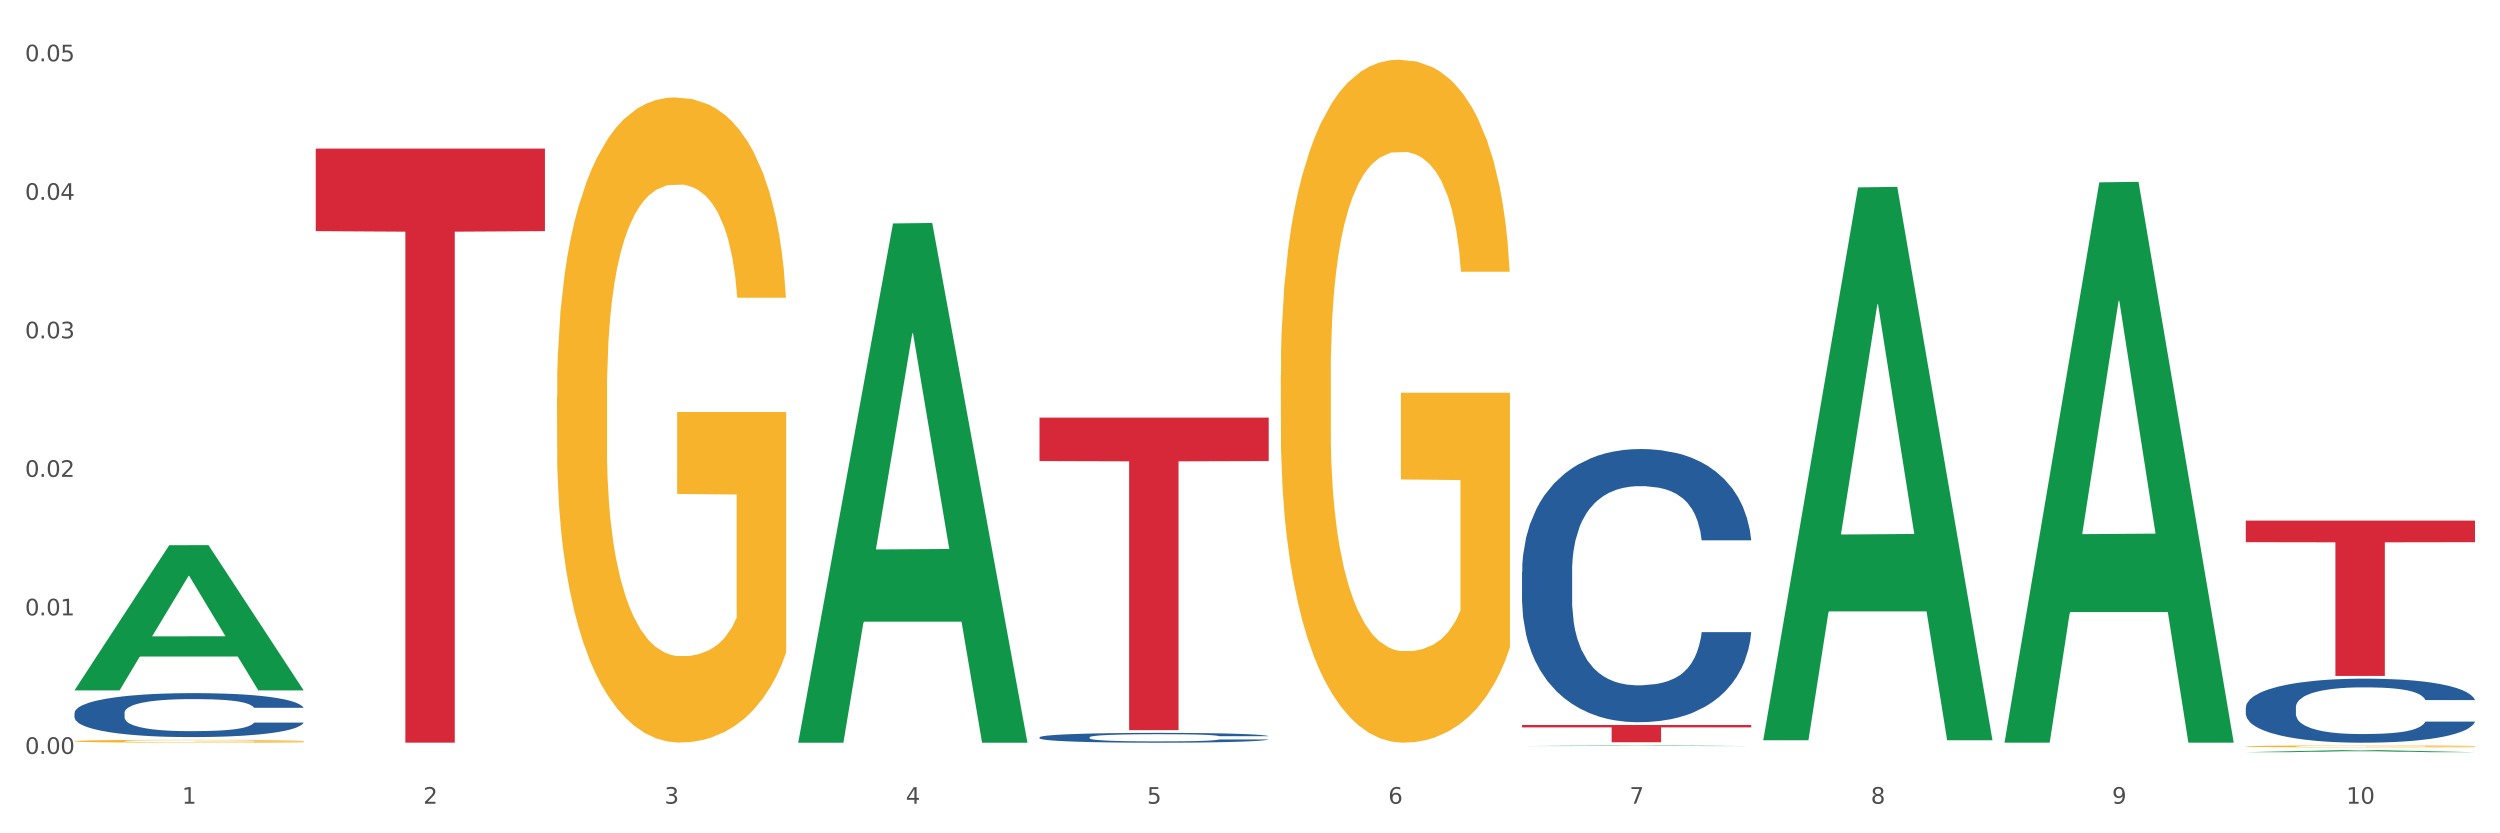 <?xml version="1.0" encoding="utf-8" standalone="no"?>
<!DOCTYPE svg PUBLIC "-//W3C//DTD SVG 1.1//EN"
  "http://www.w3.org/Graphics/SVG/1.1/DTD/svg11.dtd">
<svg xmlns:xlink="http://www.w3.org/1999/xlink" width="1080pt" height="360pt" viewBox="0 0 1080 360" xmlns="http://www.w3.org/2000/svg" version="1.1">
 <rect x="0" y="0" width="1080" height="360" fill="#333333" stroke="none"/>
 <defs>
  <style type="text/css">*{stroke-linejoin: round; stroke-linecap: butt}</style>
 </defs>
 <g id="figure_1">
  <g id="patch_1">
   <path d="M 0 360 
L 1080 360 
L 1080 0 
L 0 0 
z
" style="fill: #ffffff; stroke: #ffffff; stroke-linejoin: miter"/>
  </g>
  <g id="axes_1">
   <g id="matplotlib.axis_1">
    <g id="xtick_1">
     <g id="text_1">
      <!-- 1 -->
      <g style="fill: #4d4d4d" transform="translate(78.627 347.204) scale(0.096 -0.096)">
       <defs>
        <path id="DejaVuSans-31" d="M 794 531 
L 1825 531 
L 1825 4091 
L 703 3866 
L 703 4441 
L 1819 4666 
L 2450 4666 
L 2450 531 
L 3481 531 
L 3481 0 
L 794 0 
L 794 531 
z
" transform="scale(0.016)"/>
       </defs>
       <use xlink:href="#DejaVuSans-31"/>
      </g>
     </g>
    </g>
    <g id="xtick_2">
     <g id="text_2">
      <!-- 2 -->
      <g style="fill: #4d4d4d" transform="translate(182.851 347.204) scale(0.096 -0.096)">
       <defs>
        <path id="DejaVuSans-32" d="M 1228 531 
L 3431 531 
L 3431 0 
L 469 0 
L 469 531 
Q 828 903 1448 1529 
Q 2069 2156 2228 2338 
Q 2531 2678 2651 2914 
Q 2772 3150 2772 3378 
Q 2772 3750 2511 3984 
Q 2250 4219 1831 4219 
Q 1534 4219 1204 4116 
Q 875 4013 500 3803 
L 500 4441 
Q 881 4594 1212 4672 
Q 1544 4750 1819 4750 
Q 2544 4750 2975 4387 
Q 3406 4025 3406 3419 
Q 3406 3131 3298 2873 
Q 3191 2616 2906 2266 
Q 2828 2175 2409 1742 
Q 1991 1309 1228 531 
z
" transform="scale(0.016)"/>
       </defs>
       <use xlink:href="#DejaVuSans-32"/>
      </g>
     </g>
    </g>
    <g id="xtick_3">
     <g id="text_3">
      <!-- 3 -->
      <g style="fill: #4d4d4d" transform="translate(287.074 347.204) scale(0.096 -0.096)">
       <defs>
        <path id="DejaVuSans-33" d="M 2597 2516 
Q 3050 2419 3304 2112 
Q 3559 1806 3559 1356 
Q 3559 666 3084 287 
Q 2609 -91 1734 -91 
Q 1441 -91 1130 -33 
Q 819 25 488 141 
L 488 750 
Q 750 597 1062 519 
Q 1375 441 1716 441 
Q 2309 441 2620 675 
Q 2931 909 2931 1356 
Q 2931 1769 2642 2001 
Q 2353 2234 1838 2234 
L 1294 2234 
L 1294 2753 
L 1863 2753 
Q 2328 2753 2575 2939 
Q 2822 3125 2822 3475 
Q 2822 3834 2567 4026 
Q 2313 4219 1838 4219 
Q 1578 4219 1281 4162 
Q 984 4106 628 3988 
L 628 4550 
Q 988 4650 1302 4700 
Q 1616 4750 1894 4750 
Q 2613 4750 3031 4423 
Q 3450 4097 3450 3541 
Q 3450 3153 3228 2886 
Q 3006 2619 2597 2516 
z
" transform="scale(0.016)"/>
       </defs>
       <use xlink:href="#DejaVuSans-33"/>
      </g>
     </g>
    </g>
    <g id="xtick_4">
     <g id="text_4">
      <!-- 4 -->
      <g style="fill: #4d4d4d" transform="translate(391.298 347.204) scale(0.096 -0.096)">
       <defs>
        <path id="DejaVuSans-34" d="M 2419 4116 
L 825 1625 
L 2419 1625 
L 2419 4116 
z
M 2253 4666 
L 3047 4666 
L 3047 1625 
L 3713 1625 
L 3713 1100 
L 3047 1100 
L 3047 0 
L 2419 0 
L 2419 1100 
L 313 1100 
L 313 1709 
L 2253 4666 
z
" transform="scale(0.016)"/>
       </defs>
       <use xlink:href="#DejaVuSans-34"/>
      </g>
     </g>
    </g>
    <g id="xtick_5">
     <g id="text_5">
      <!-- 5 -->
      <g style="fill: #4d4d4d" transform="translate(495.522 347.204) scale(0.096 -0.096)">
       <defs>
        <path id="DejaVuSans-35" d="M 691 4666 
L 3169 4666 
L 3169 4134 
L 1269 4134 
L 1269 2991 
Q 1406 3038 1543 3061 
Q 1681 3084 1819 3084 
Q 2600 3084 3056 2656 
Q 3513 2228 3513 1497 
Q 3513 744 3044 326 
Q 2575 -91 1722 -91 
Q 1428 -91 1123 -41 
Q 819 9 494 109 
L 494 744 
Q 775 591 1075 516 
Q 1375 441 1709 441 
Q 2250 441 2565 725 
Q 2881 1009 2881 1497 
Q 2881 1984 2565 2268 
Q 2250 2553 1709 2553 
Q 1456 2553 1204 2497 
Q 953 2441 691 2322 
L 691 4666 
z
" transform="scale(0.016)"/>
       </defs>
       <use xlink:href="#DejaVuSans-35"/>
      </g>
     </g>
    </g>
    <g id="xtick_6">
     <g id="text_6">
      <!-- 6 -->
      <g style="fill: #4d4d4d" transform="translate(599.745 347.204) scale(0.096 -0.096)">
       <defs>
        <path id="DejaVuSans-36" d="M 2113 2584 
Q 1688 2584 1439 2293 
Q 1191 2003 1191 1497 
Q 1191 994 1439 701 
Q 1688 409 2113 409 
Q 2538 409 2786 701 
Q 3034 994 3034 1497 
Q 3034 2003 2786 2293 
Q 2538 2584 2113 2584 
z
M 3366 4563 
L 3366 3988 
Q 3128 4100 2886 4159 
Q 2644 4219 2406 4219 
Q 1781 4219 1451 3797 
Q 1122 3375 1075 2522 
Q 1259 2794 1537 2939 
Q 1816 3084 2150 3084 
Q 2853 3084 3261 2657 
Q 3669 2231 3669 1497 
Q 3669 778 3244 343 
Q 2819 -91 2113 -91 
Q 1303 -91 875 529 
Q 447 1150 447 2328 
Q 447 3434 972 4092 
Q 1497 4750 2381 4750 
Q 2619 4750 2861 4703 
Q 3103 4656 3366 4563 
z
" transform="scale(0.016)"/>
       </defs>
       <use xlink:href="#DejaVuSans-36"/>
      </g>
     </g>
    </g>
    <g id="xtick_7">
     <g id="text_7">
      <!-- 7 -->
      <g style="fill: #4d4d4d" transform="translate(703.969 347.204) scale(0.096 -0.096)">
       <defs>
        <path id="DejaVuSans-37" d="M 525 4666 
L 3525 4666 
L 3525 4397 
L 1831 0 
L 1172 0 
L 2766 4134 
L 525 4134 
L 525 4666 
z
" transform="scale(0.016)"/>
       </defs>
       <use xlink:href="#DejaVuSans-37"/>
      </g>
     </g>
    </g>
    <g id="xtick_8">
     <g id="text_8">
      <!-- 8 -->
      <g style="fill: #4d4d4d" transform="translate(808.193 347.204) scale(0.096 -0.096)">
       <defs>
        <path id="DejaVuSans-38" d="M 2034 2216 
Q 1584 2216 1326 1975 
Q 1069 1734 1069 1313 
Q 1069 891 1326 650 
Q 1584 409 2034 409 
Q 2484 409 2743 651 
Q 3003 894 3003 1313 
Q 3003 1734 2745 1975 
Q 2488 2216 2034 2216 
z
M 1403 2484 
Q 997 2584 770 2862 
Q 544 3141 544 3541 
Q 544 4100 942 4425 
Q 1341 4750 2034 4750 
Q 2731 4750 3128 4425 
Q 3525 4100 3525 3541 
Q 3525 3141 3298 2862 
Q 3072 2584 2669 2484 
Q 3125 2378 3379 2068 
Q 3634 1759 3634 1313 
Q 3634 634 3220 271 
Q 2806 -91 2034 -91 
Q 1263 -91 848 271 
Q 434 634 434 1313 
Q 434 1759 690 2068 
Q 947 2378 1403 2484 
z
M 1172 3481 
Q 1172 3119 1398 2916 
Q 1625 2713 2034 2713 
Q 2441 2713 2670 2916 
Q 2900 3119 2900 3481 
Q 2900 3844 2670 4047 
Q 2441 4250 2034 4250 
Q 1625 4250 1398 4047 
Q 1172 3844 1172 3481 
z
" transform="scale(0.016)"/>
       </defs>
       <use xlink:href="#DejaVuSans-38"/>
      </g>
     </g>
    </g>
    <g id="xtick_9">
     <g id="text_9">
      <!-- 9 -->
      <g style="fill: #4d4d4d" transform="translate(912.416 347.204) scale(0.096 -0.096)">
       <defs>
        <path id="DejaVuSans-39" d="M 703 97 
L 703 672 
Q 941 559 1184 500 
Q 1428 441 1663 441 
Q 2288 441 2617 861 
Q 2947 1281 2994 2138 
Q 2813 1869 2534 1725 
Q 2256 1581 1919 1581 
Q 1219 1581 811 2004 
Q 403 2428 403 3163 
Q 403 3881 828 4315 
Q 1253 4750 1959 4750 
Q 2769 4750 3195 4129 
Q 3622 3509 3622 2328 
Q 3622 1225 3098 567 
Q 2575 -91 1691 -91 
Q 1453 -91 1209 -44 
Q 966 3 703 97 
z
M 1959 2075 
Q 2384 2075 2632 2365 
Q 2881 2656 2881 3163 
Q 2881 3666 2632 3958 
Q 2384 4250 1959 4250 
Q 1534 4250 1286 3958 
Q 1038 3666 1038 3163 
Q 1038 2656 1286 2365 
Q 1534 2075 1959 2075 
z
" transform="scale(0.016)"/>
       </defs>
       <use xlink:href="#DejaVuSans-39"/>
      </g>
     </g>
    </g>
    <g id="xtick_10">
     <g id="text_10">
      <!-- 10 -->
      <g style="fill: #4d4d4d" transform="translate(1013.586 347.204) scale(0.096 -0.096)">
       <defs>
        <path id="DejaVuSans-30" d="M 2034 4250 
Q 1547 4250 1301 3770 
Q 1056 3291 1056 2328 
Q 1056 1369 1301 889 
Q 1547 409 2034 409 
Q 2525 409 2770 889 
Q 3016 1369 3016 2328 
Q 3016 3291 2770 3770 
Q 2525 4250 2034 4250 
z
M 2034 4750 
Q 2819 4750 3233 4129 
Q 3647 3509 3647 2328 
Q 3647 1150 3233 529 
Q 2819 -91 2034 -91 
Q 1250 -91 836 529 
Q 422 1150 422 2328 
Q 422 3509 836 4129 
Q 1250 4750 2034 4750 
z
" transform="scale(0.016)"/>
       </defs>
       <use xlink:href="#DejaVuSans-31"/>
       <use xlink:href="#DejaVuSans-30" transform="translate(63.623 0)"/>
      </g>
     </g>
    </g>
    <g id="xtick_11"/>
    <g id="xtick_12"/>
    <g id="xtick_13"/>
    <g id="xtick_14"/>
    <g id="xtick_15"/>
    <g id="xtick_16"/>
    <g id="xtick_17"/>
    <g id="xtick_18"/>
    <g id="xtick_19"/>
   </g>
   <g id="matplotlib.axis_2">
    <g id="ytick_1">
     <g id="text_11">
      <!-- 0.00 -->
      <g style="fill: #4d4d4d" transform="translate(10.8 325.684) scale(0.096 -0.096)">
       <defs>
        <path id="DejaVuSans-2e" d="M 684 794 
L 1344 794 
L 1344 0 
L 684 0 
L 684 794 
z
" transform="scale(0.016)"/>
       </defs>
       <use xlink:href="#DejaVuSans-30"/>
       <use xlink:href="#DejaVuSans-2e" transform="translate(63.623 0)"/>
       <use xlink:href="#DejaVuSans-30" transform="translate(95.41 0)"/>
       <use xlink:href="#DejaVuSans-30" transform="translate(159.033 0)"/>
      </g>
     </g>
    </g>
    <g id="ytick_2">
     <g id="text_12">
      <!-- 0.01 -->
      <g style="fill: #4d4d4d" transform="translate(10.8 265.844) scale(0.096 -0.096)">
       <use xlink:href="#DejaVuSans-30"/>
       <use xlink:href="#DejaVuSans-2e" transform="translate(63.623 0)"/>
       <use xlink:href="#DejaVuSans-30" transform="translate(95.41 0)"/>
       <use xlink:href="#DejaVuSans-31" transform="translate(159.033 0)"/>
      </g>
     </g>
    </g>
    <g id="ytick_3">
     <g id="text_13">
      <!-- 0.02 -->
      <g style="fill: #4d4d4d" transform="translate(10.8 206.003) scale(0.096 -0.096)">
       <use xlink:href="#DejaVuSans-30"/>
       <use xlink:href="#DejaVuSans-2e" transform="translate(63.623 0)"/>
       <use xlink:href="#DejaVuSans-30" transform="translate(95.41 0)"/>
       <use xlink:href="#DejaVuSans-32" transform="translate(159.033 0)"/>
      </g>
     </g>
    </g>
    <g id="ytick_4">
     <g id="text_14">
      <!-- 0.03 -->
      <g style="fill: #4d4d4d" transform="translate(10.8 146.163) scale(0.096 -0.096)">
       <use xlink:href="#DejaVuSans-30"/>
       <use xlink:href="#DejaVuSans-2e" transform="translate(63.623 0)"/>
       <use xlink:href="#DejaVuSans-30" transform="translate(95.41 0)"/>
       <use xlink:href="#DejaVuSans-33" transform="translate(159.033 0)"/>
      </g>
     </g>
    </g>
    <g id="ytick_5">
     <g id="text_15">
      <!-- 0.04 -->
      <g style="fill: #4d4d4d" transform="translate(10.8 86.323) scale(0.096 -0.096)">
       <use xlink:href="#DejaVuSans-30"/>
       <use xlink:href="#DejaVuSans-2e" transform="translate(63.623 0)"/>
       <use xlink:href="#DejaVuSans-30" transform="translate(95.41 0)"/>
       <use xlink:href="#DejaVuSans-34" transform="translate(159.033 0)"/>
      </g>
     </g>
    </g>
    <g id="ytick_6">
     <g id="text_16">
      <!-- 0.05 -->
      <g style="fill: #4d4d4d" transform="translate(10.8 26.483) scale(0.096 -0.096)">
       <use xlink:href="#DejaVuSans-30"/>
       <use xlink:href="#DejaVuSans-2e" transform="translate(63.623 0)"/>
       <use xlink:href="#DejaVuSans-30" transform="translate(95.41 0)"/>
       <use xlink:href="#DejaVuSans-35" transform="translate(159.033 0)"/>
      </g>
     </g>
    </g>
    <g id="ytick_7"/>
    <g id="ytick_8"/>
    <g id="ytick_9"/>
    <g id="ytick_10"/>
    <g id="ytick_11"/>
   </g>
   <g id="PolyCollection_1">
    <path d="M 32.175 298.131 
L 32.277 298.072 
L 73.107 235.542 
L 90.051 235.483 
L 131.187 298.249 
L 111.589 298.249 
L 102.709 283.633 
L 60.552 283.633 
L 60.246 283.868 
L 51.671 298.249 
L 32.175 298.249 
L 32.175 298.131 
L 65.86 274.91 
L 97.401 274.851 
L 81.783 248.861 
L 81.579 248.743 
L 81.375 248.92 
L 65.758 274.851 
L 65.86 274.91 
L 32.175 298.131 
z
" clip-path="url(#p868cfae522)" style="fill: #109648"/>
    <path d="M 970.188 224.9 
L 1069.2 224.9 
L 1069.2 234.224 
L 1030.252 234.287 
L 1030.252 291.993 
L 1008.901 291.993 
L 1008.901 234.287 
L 970.188 234.224 
L 970.188 224.963 
L 970.188 224.9 
z
" clip-path="url(#p868cfae522)" style="fill: #d62839"/>
    <path d="M 657.517 313.189 
L 756.529 313.189 
L 756.529 314.226 
L 717.581 314.233 
L 717.581 320.658 
L 696.23 320.658 
L 696.23 314.233 
L 657.517 314.226 
L 657.517 313.196 
L 657.517 313.189 
z
" clip-path="url(#p868cfae522)" style="fill: #d62839"/>
    <path d="M 449.069 180.407 
L 548.082 180.407 
L 548.082 199.17 
L 509.134 199.296 
L 509.134 315.424 
L 487.783 315.424 
L 487.783 199.296 
L 449.069 199.17 
L 449.069 180.534 
L 449.069 180.407 
z
" clip-path="url(#p868cfae522)" style="fill: #d62839"/>
    <path d="M 136.399 64.184 
L 235.411 64.184 
L 235.411 99.849 
L 196.463 100.09 
L 196.463 320.828 
L 175.112 320.828 
L 175.112 100.09 
L 136.399 99.849 
L 136.399 64.425 
L 136.399 64.184 
z
" clip-path="url(#p868cfae522)" style="fill: #d62839"/>
    <path d="M 32.175 307.965 
L 32.292 307.948 
L 32.292 307.462 
L 32.643 306.803 
L 33.931 305.589 
L 35.569 304.67 
L 38.378 303.595 
L 39.899 303.144 
L 41.889 302.642 
L 45.985 301.827 
L 50.667 301.133 
L 53.944 300.752 
L 56.401 300.509 
L 61.902 300.075 
L 65.062 299.885 
L 68.339 299.728 
L 71.148 299.624 
L 75.829 299.503 
L 79.575 299.451 
L 83.905 299.434 
L 87.533 299.451 
L 92.331 299.52 
L 99.354 299.728 
L 102.045 299.85 
L 105.674 300.058 
L 109.419 300.335 
L 112.462 300.613 
L 115.973 301.012 
L 119.601 301.532 
L 123.112 302.191 
L 125.57 302.798 
L 127.559 303.439 
L 129.315 304.22 
L 130.602 305.069 
L 131.187 305.78 
L 109.77 305.78 
L 109.185 305.139 
L 108.014 304.445 
L 106.844 303.977 
L 105.557 303.595 
L 103.567 303.162 
L 101.811 302.884 
L 98.886 302.555 
L 96.194 302.347 
L 93.97 302.225 
L 91.278 302.121 
L 85.543 302.017 
L 81.447 302.017 
L 78.872 302.052 
L 75.712 302.139 
L 73.021 302.26 
L 69.861 302.468 
L 67.403 302.694 
L 64.945 302.988 
L 63.541 303.196 
L 61.434 303.578 
L 60.03 303.89 
L 58.157 304.428 
L 57.104 304.809 
L 55.231 305.797 
L 54.412 306.526 
L 54.061 307.029 
L 53.827 307.583 
L 53.827 310.288 
L 54.529 311.502 
L 55.114 312.022 
L 56.05 312.612 
L 57.806 313.375 
L 60.381 314.121 
L 63.072 314.658 
L 65.296 314.988 
L 67.403 315.23 
L 69.509 315.421 
L 72.084 315.594 
L 74.191 315.698 
L 77.351 315.803 
L 81.096 315.855 
L 84.022 315.855 
L 89.991 315.768 
L 92.683 315.681 
L 95.257 315.56 
L 98.066 315.369 
L 100.29 315.161 
L 101.577 315.005 
L 103.684 314.675 
L 105.322 314.329 
L 106.727 313.93 
L 107.663 313.583 
L 108.717 313.063 
L 109.536 312.473 
L 109.77 312.161 
L 131.187 312.161 
L 130.719 312.785 
L 129.9 313.392 
L 128.262 314.207 
L 126.974 314.675 
L 124.985 315.248 
L 122.878 315.733 
L 119.952 316.271 
L 117.26 316.67 
L 114.451 317.016 
L 111.408 317.328 
L 105.908 317.762 
L 103.918 317.883 
L 99.705 318.091 
L 96.428 318.213 
L 91.629 318.334 
L 86.714 318.404 
L 81.564 318.421 
L 77 318.386 
L 71.967 318.282 
L 68.807 318.178 
L 65.296 318.022 
L 61.2 317.779 
L 57.338 317.484 
L 53.71 317.138 
L 50.316 316.739 
L 47.156 316.288 
L 43.059 315.542 
L 40.016 314.814 
L 37.793 314.138 
L 36.271 313.566 
L 34.75 312.837 
L 33.931 312.335 
L 32.643 311.121 
L 32.175 309.994 
L 32.175 307.965 
z
" clip-path="url(#p868cfae522)" style="fill: #255c99"/>
    <path d="M 449.069 318.515 
L 449.187 318.511 
L 449.187 318.403 
L 449.538 318.256 
L 450.825 317.984 
L 452.464 317.779 
L 455.272 317.539 
L 456.794 317.438 
L 458.783 317.326 
L 462.88 317.144 
L 467.561 316.989 
L 470.838 316.903 
L 473.296 316.849 
L 478.797 316.752 
L 481.957 316.71 
L 485.234 316.675 
L 488.042 316.652 
L 492.724 316.624 
L 496.469 316.613 
L 500.799 316.609 
L 504.427 316.613 
L 509.226 316.628 
L 516.248 316.675 
L 518.94 316.702 
L 522.568 316.748 
L 526.313 316.81 
L 529.356 316.872 
L 532.867 316.962 
L 536.495 317.078 
L 540.006 317.225 
L 542.464 317.361 
L 544.454 317.504 
L 546.209 317.678 
L 547.497 317.868 
L 548.082 318.027 
L 526.664 318.027 
L 526.079 317.884 
L 524.909 317.729 
L 523.738 317.624 
L 522.451 317.539 
L 520.461 317.442 
L 518.706 317.38 
L 515.78 317.306 
L 513.088 317.26 
L 510.864 317.233 
L 508.173 317.209 
L 502.438 317.186 
L 498.342 317.186 
L 495.767 317.194 
L 492.607 317.213 
L 489.915 317.24 
L 486.755 317.287 
L 484.297 317.337 
L 481.84 317.403 
L 480.435 317.45 
L 478.328 317.535 
L 476.924 317.605 
L 475.051 317.725 
L 473.998 317.81 
L 472.126 318.031 
L 471.306 318.194 
L 470.955 318.306 
L 470.721 318.43 
L 470.721 319.034 
L 471.423 319.305 
L 472.009 319.422 
L 472.945 319.553 
L 474.7 319.724 
L 477.275 319.891 
L 479.967 320.011 
L 482.191 320.084 
L 484.297 320.138 
L 486.404 320.181 
L 488.979 320.22 
L 491.085 320.243 
L 494.245 320.266 
L 497.991 320.278 
L 500.916 320.278 
L 506.885 320.259 
L 509.577 320.239 
L 512.152 320.212 
L 514.961 320.169 
L 517.184 320.123 
L 518.472 320.088 
L 520.578 320.014 
L 522.217 319.937 
L 523.621 319.848 
L 524.558 319.77 
L 525.611 319.654 
L 526.43 319.522 
L 526.664 319.453 
L 548.082 319.453 
L 547.614 319.592 
L 546.795 319.728 
L 545.156 319.91 
L 543.869 320.014 
L 541.879 320.142 
L 539.772 320.251 
L 536.846 320.371 
L 534.155 320.46 
L 531.346 320.538 
L 528.303 320.607 
L 522.802 320.704 
L 520.813 320.731 
L 516.599 320.778 
L 513.322 320.805 
L 508.524 320.832 
L 503.608 320.847 
L 498.459 320.851 
L 493.894 320.844 
L 488.862 320.82 
L 485.702 320.797 
L 482.191 320.762 
L 478.094 320.708 
L 474.232 320.642 
L 470.604 320.565 
L 467.21 320.476 
L 464.05 320.375 
L 459.954 320.208 
L 456.911 320.045 
L 454.687 319.894 
L 453.166 319.767 
L 451.644 319.604 
L 450.825 319.491 
L 449.538 319.22 
L 449.069 318.968 
L 449.069 318.515 
z
" clip-path="url(#p868cfae522)" style="fill: #255c99"/>
    <path d="M 657.517 247.009 
L 657.634 246.901 
L 657.634 243.883 
L 657.985 239.787 
L 659.272 232.242 
L 660.911 226.53 
L 663.72 219.847 
L 665.241 217.044 
L 667.231 213.919 
L 671.327 208.853 
L 676.008 204.541 
L 679.285 202.17 
L 681.743 200.661 
L 687.244 197.966 
L 690.404 196.781 
L 693.681 195.811 
L 696.49 195.164 
L 701.171 194.409 
L 704.916 194.086 
L 709.247 193.978 
L 712.875 194.086 
L 717.673 194.517 
L 724.695 195.811 
L 727.387 196.565 
L 731.015 197.859 
L 734.76 199.583 
L 737.803 201.308 
L 741.314 203.787 
L 744.943 207.02 
L 748.454 211.116 
L 750.911 214.889 
L 752.901 218.877 
L 754.657 223.727 
L 755.944 229.009 
L 756.529 233.428 
L 735.112 233.428 
L 734.526 229.44 
L 733.356 225.128 
L 732.186 222.218 
L 730.898 219.847 
L 728.909 217.152 
L 727.153 215.428 
L 724.227 213.38 
L 721.535 212.086 
L 719.312 211.332 
L 716.62 210.685 
L 710.885 210.038 
L 706.789 210.038 
L 704.214 210.254 
L 701.054 210.793 
L 698.362 211.547 
L 695.202 212.841 
L 692.745 214.242 
L 690.287 216.074 
L 688.882 217.368 
L 686.776 219.739 
L 685.371 221.679 
L 683.499 225.021 
L 682.445 227.392 
L 680.573 233.536 
L 679.754 238.063 
L 679.402 241.188 
L 679.168 244.637 
L 679.168 261.452 
L 679.871 268.997 
L 680.456 272.231 
L 681.392 275.895 
L 683.148 280.638 
L 685.722 285.273 
L 688.414 288.614 
L 690.638 290.662 
L 692.745 292.171 
L 694.851 293.357 
L 697.426 294.434 
L 699.533 295.081 
L 702.693 295.728 
L 706.438 296.051 
L 709.364 296.051 
L 715.332 295.512 
L 718.024 294.973 
L 720.599 294.219 
L 723.408 293.033 
L 725.632 291.74 
L 726.919 290.77 
L 729.026 288.722 
L 730.664 286.566 
L 732.069 284.087 
L 733.005 281.931 
L 734.058 278.698 
L 734.877 275.033 
L 735.112 273.093 
L 756.529 273.093 
L 756.061 276.973 
L 755.242 280.746 
L 753.603 285.812 
L 752.316 288.722 
L 750.326 292.279 
L 748.22 295.297 
L 745.294 298.638 
L 742.602 301.117 
L 739.793 303.273 
L 736.75 305.213 
L 731.249 307.908 
L 729.26 308.662 
L 725.046 309.955 
L 721.769 310.71 
L 716.971 311.464 
L 712.055 311.896 
L 706.906 312.003 
L 702.341 311.788 
L 697.309 311.141 
L 694.149 310.494 
L 690.638 309.524 
L 686.542 308.015 
L 682.679 306.183 
L 679.051 304.027 
L 675.657 301.548 
L 672.497 298.746 
L 668.401 294.111 
L 665.358 289.584 
L 663.134 285.38 
L 661.613 281.823 
L 660.091 277.296 
L 659.272 274.171 
L 657.985 266.626 
L 657.517 259.62 
L 657.517 247.009 
z
" clip-path="url(#p868cfae522)" style="fill: #255c99"/>
    <path d="M 970.188 305.612 
L 970.305 305.587 
L 970.305 304.879 
L 970.656 303.919 
L 971.943 302.149 
L 973.582 300.81 
L 976.39 299.243 
L 977.912 298.586 
L 979.902 297.853 
L 983.998 296.665 
L 988.679 295.654 
L 991.956 295.098 
L 994.414 294.745 
L 999.915 294.113 
L 1003.075 293.835 
L 1006.352 293.607 
L 1009.161 293.456 
L 1013.842 293.279 
L 1017.587 293.203 
L 1021.917 293.178 
L 1025.546 293.203 
L 1030.344 293.304 
L 1037.366 293.607 
L 1040.058 293.784 
L 1043.686 294.087 
L 1047.431 294.492 
L 1050.474 294.896 
L 1053.985 295.477 
L 1057.613 296.236 
L 1061.125 297.196 
L 1063.582 298.081 
L 1065.572 299.016 
L 1067.327 300.153 
L 1068.615 301.391 
L 1069.2 302.427 
L 1047.782 302.427 
L 1047.197 301.492 
L 1046.027 300.481 
L 1044.857 299.799 
L 1043.569 299.243 
L 1041.58 298.611 
L 1039.824 298.207 
L 1036.898 297.727 
L 1034.206 297.423 
L 1031.983 297.247 
L 1029.291 297.095 
L 1023.556 296.943 
L 1019.46 296.943 
L 1016.885 296.994 
L 1013.725 297.12 
L 1011.033 297.297 
L 1007.873 297.6 
L 1005.415 297.929 
L 1002.958 298.359 
L 1001.553 298.662 
L 999.447 299.218 
L 998.042 299.673 
L 996.17 300.456 
L 995.116 301.012 
L 993.244 302.453 
L 992.424 303.514 
L 992.073 304.247 
L 991.839 305.056 
L 991.839 308.998 
L 992.541 310.767 
L 993.127 311.526 
L 994.063 312.385 
L 995.818 313.497 
L 998.393 314.584 
L 1001.085 315.367 
L 1003.309 315.847 
L 1005.415 316.201 
L 1007.522 316.479 
L 1010.097 316.732 
L 1012.203 316.884 
L 1015.363 317.035 
L 1019.109 317.111 
L 1022.035 317.111 
L 1028.003 316.985 
L 1030.695 316.858 
L 1033.27 316.681 
L 1036.079 316.403 
L 1038.303 316.1 
L 1039.59 315.873 
L 1041.697 315.392 
L 1043.335 314.887 
L 1044.739 314.306 
L 1045.676 313.8 
L 1046.729 313.042 
L 1047.548 312.183 
L 1047.782 311.728 
L 1069.2 311.728 
L 1068.732 312.638 
L 1067.913 313.522 
L 1066.274 314.71 
L 1064.987 315.392 
L 1062.997 316.226 
L 1060.89 316.934 
L 1057.965 317.718 
L 1055.273 318.299 
L 1052.464 318.804 
L 1049.421 319.259 
L 1043.92 319.891 
L 1041.931 320.068 
L 1037.717 320.371 
L 1034.44 320.548 
L 1029.642 320.725 
L 1024.726 320.826 
L 1019.577 320.851 
L 1015.012 320.801 
L 1009.98 320.649 
L 1006.82 320.498 
L 1003.309 320.27 
L 999.212 319.916 
L 995.35 319.487 
L 991.722 318.981 
L 988.328 318.4 
L 985.168 317.743 
L 981.072 316.656 
L 978.029 315.595 
L 975.805 314.609 
L 974.284 313.775 
L 972.762 312.714 
L 971.943 311.981 
L 970.656 310.211 
L 970.188 308.569 
L 970.188 305.612 
z
" clip-path="url(#p868cfae522)" style="fill: #255c99"/>
    <path d="M 32.175 320.181 
L 32.292 320.18 
L 32.292 320.139 
L 32.526 320.104 
L 33.695 320.019 
L 35.448 319.948 
L 36.734 319.911 
L 38.02 319.88 
L 39.54 319.849 
L 41.41 319.817 
L 44.8 319.771 
L 46.904 319.747 
L 49.476 319.722 
L 54.152 319.686 
L 57.542 319.665 
L 61.049 319.648 
L 66.777 319.628 
L 70.517 319.618 
L 74.492 319.612 
L 79.285 319.607 
L 82.909 319.606 
L 90.858 319.609 
L 97.638 319.62 
L 100.911 319.628 
L 105.119 319.641 
L 107.34 319.65 
L 110.964 319.669 
L 114.705 319.692 
L 117.277 319.713 
L 121.134 319.752 
L 124.057 319.79 
L 126.745 319.838 
L 128.148 319.871 
L 129.2 319.902 
L 130.135 319.937 
L 131.071 319.993 
L 110.029 319.993 
L 109.211 319.953 
L 107.925 319.915 
L 106.054 319.879 
L 104.418 319.856 
L 101.612 319.828 
L 99.041 319.81 
L 96.352 319.796 
L 93.079 319.785 
L 90.507 319.779 
L 86.883 319.774 
L 79.752 319.775 
L 74.96 319.785 
L 71.686 319.796 
L 69.582 319.806 
L 67.712 319.817 
L 65.608 319.833 
L 63.153 319.857 
L 61.399 319.879 
L 59.646 319.906 
L 58.243 319.934 
L 56.957 319.965 
L 55.905 319.999 
L 55.087 320.035 
L 54.386 320.078 
L 53.801 320.15 
L 53.801 320.305 
L 54.035 320.341 
L 54.619 320.387 
L 55.321 320.423 
L 56.49 320.465 
L 57.542 320.493 
L 59.529 320.534 
L 61.75 320.568 
L 63.504 320.59 
L 65.257 320.608 
L 68.296 320.633 
L 71.686 320.653 
L 74.609 320.666 
L 78.583 320.677 
L 81.272 320.682 
L 83.61 320.684 
L 89.338 320.684 
L 93.429 320.681 
L 97.988 320.673 
L 101.495 320.663 
L 104.418 320.65 
L 107.691 320.63 
L 109.795 320.61 
L 109.795 320.373 
L 84.078 320.371 
L 84.078 320.213 
L 131.187 320.213 
L 131.187 320.677 
L 129.2 320.701 
L 126.979 320.723 
L 124.641 320.742 
L 121.134 320.766 
L 116.926 320.789 
L 113.185 320.805 
L 109.211 320.818 
L 104.535 320.831 
L 98.456 320.842 
L 94.715 320.847 
L 90.039 320.85 
L 84.545 320.851 
L 79.752 320.849 
L 75.076 320.843 
L 70.167 320.833 
L 65.374 320.818 
L 61.75 320.804 
L 58.126 320.785 
L 54.269 320.761 
L 51.229 320.739 
L 48.891 320.718 
L 46.32 320.692 
L 43.514 320.658 
L 41.41 320.627 
L 39.54 320.595 
L 37.552 320.554 
L 36.15 320.519 
L 34.747 320.475 
L 33.928 320.442 
L 32.993 320.391 
L 32.292 320.319 
L 32.175 320.181 
z
" clip-path="url(#p868cfae522)" style="fill: #f7b32b"/>
    <path d="M 240.622 170.87 
L 240.739 170.615 
L 240.739 161.452 
L 240.973 153.561 
L 242.142 134.47 
L 243.895 118.688 
L 245.181 110.289 
L 246.467 103.416 
L 247.987 96.543 
L 249.857 89.416 
L 253.247 78.98 
L 255.351 73.634 
L 257.923 68.034 
L 262.599 59.889 
L 265.989 55.307 
L 269.496 51.489 
L 275.224 46.907 
L 278.965 44.871 
L 282.939 43.344 
L 287.732 42.325 
L 291.356 42.071 
L 299.305 42.835 
L 306.085 45.125 
L 309.358 46.907 
L 313.566 49.962 
L 315.788 51.998 
L 319.411 56.071 
L 323.152 61.416 
L 325.724 65.998 
L 329.581 74.652 
L 332.504 83.307 
L 335.193 93.998 
L 336.595 101.38 
L 337.647 108.252 
L 338.583 116.143 
L 339.518 128.616 
L 318.476 128.616 
L 317.658 119.707 
L 316.372 111.307 
L 314.502 103.161 
L 312.865 98.07 
L 310.06 91.707 
L 307.488 87.634 
L 304.799 84.58 
L 301.526 82.034 
L 298.954 80.762 
L 295.33 79.743 
L 288.2 79.998 
L 283.407 82.034 
L 280.134 84.58 
L 278.03 86.871 
L 276.159 89.416 
L 274.055 92.98 
L 271.6 98.325 
L 269.847 103.161 
L 268.093 109.27 
L 266.69 115.379 
L 265.405 122.507 
L 264.352 130.143 
L 263.534 138.034 
L 262.833 147.706 
L 262.248 163.743 
L 262.248 198.615 
L 262.482 206.506 
L 263.067 216.942 
L 263.768 224.833 
L 264.937 234.251 
L 265.989 240.615 
L 267.976 249.778 
L 270.197 257.415 
L 271.951 262.251 
L 273.704 266.324 
L 276.744 271.923 
L 280.134 276.505 
L 283.056 279.305 
L 287.031 281.851 
L 289.719 282.869 
L 292.057 283.378 
L 297.785 283.378 
L 301.877 282.614 
L 306.436 280.833 
L 309.943 278.542 
L 312.865 275.742 
L 316.138 271.16 
L 318.242 266.833 
L 318.242 213.633 
L 292.525 213.379 
L 292.525 177.997 
L 339.635 177.997 
L 339.635 281.851 
L 337.647 287.196 
L 335.426 292.032 
L 333.088 296.36 
L 329.581 301.705 
L 325.373 306.796 
L 321.632 310.36 
L 317.658 313.414 
L 312.982 316.214 
L 306.903 318.759 
L 303.163 319.778 
L 298.487 320.541 
L 292.992 320.796 
L 288.2 320.287 
L 283.524 319.014 
L 278.614 316.723 
L 273.821 313.414 
L 270.197 310.105 
L 266.574 306.032 
L 262.716 300.687 
L 259.677 295.596 
L 257.339 291.014 
L 254.767 285.16 
L 251.961 277.523 
L 249.857 270.651 
L 247.987 263.524 
L 246 254.36 
L 244.597 246.469 
L 243.194 236.542 
L 242.376 229.16 
L 241.441 217.706 
L 240.739 201.67 
L 240.622 170.87 
z
" clip-path="url(#p868cfae522)" style="fill: #f7b32b"/>
    <path d="M 344.846 320.43 
L 344.948 320.219 
L 385.778 96.529 
L 402.722 96.318 
L 443.858 320.851 
L 424.26 320.851 
L 415.379 268.566 
L 373.223 268.566 
L 372.916 269.409 
L 364.342 320.851 
L 344.846 320.851 
L 344.846 320.43 
L 378.53 237.363 
L 410.072 237.152 
L 394.454 144.176 
L 394.25 143.755 
L 394.046 144.387 
L 378.428 237.152 
L 378.53 237.363 
L 344.846 320.43 
z
" clip-path="url(#p868cfae522)" style="fill: #109648"/>
    <path d="M 657.517 322.304 
L 657.619 322.304 
L 698.449 322.037 
L 715.393 322.036 
L 756.529 322.304 
L 736.931 322.304 
L 728.05 322.242 
L 685.893 322.242 
L 685.587 322.243 
L 677.013 322.304 
L 657.517 322.304 
L 657.517 322.304 
L 691.201 322.205 
L 722.742 322.205 
L 707.125 322.094 
L 706.921 322.093 
L 706.717 322.094 
L 691.099 322.205 
L 691.201 322.205 
L 657.517 322.304 
z
" clip-path="url(#p868cfae522)" style="fill: #109648"/>
    <path d="M 761.74 319.341 
L 761.842 319.117 
L 802.672 80.949 
L 819.617 80.724 
L 860.753 319.79 
L 841.154 319.79 
L 832.274 264.121 
L 790.117 264.121 
L 789.811 265.018 
L 781.237 319.79 
L 761.74 319.79 
L 761.74 319.341 
L 795.425 230.898 
L 826.966 230.674 
L 811.349 131.68 
L 811.144 131.231 
L 810.94 131.905 
L 795.323 230.674 
L 795.425 230.898 
L 761.74 319.341 
z
" clip-path="url(#p868cfae522)" style="fill: #109648"/>
    <path d="M 865.964 320.389 
L 866.066 320.162 
L 906.896 78.775 
L 923.84 78.548 
L 964.976 320.844 
L 945.378 320.844 
L 936.498 264.422 
L 894.341 264.422 
L 894.034 265.332 
L 885.46 320.844 
L 865.964 320.844 
L 865.964 320.389 
L 899.649 230.751 
L 931.19 230.524 
L 915.572 130.192 
L 915.368 129.737 
L 915.164 130.42 
L 899.547 230.524 
L 899.649 230.751 
L 865.964 320.389 
z
" clip-path="url(#p868cfae522)" style="fill: #109648"/>
    <path d="M 970.188 322.427 
L 970.304 322.426 
L 970.304 322.398 
L 970.538 322.375 
L 971.707 322.317 
L 973.461 322.269 
L 974.747 322.243 
L 976.032 322.222 
L 977.552 322.202 
L 979.422 322.18 
L 982.813 322.148 
L 984.917 322.132 
L 987.488 322.115 
L 992.164 322.09 
L 995.554 322.077 
L 999.061 322.065 
L 1004.789 322.051 
L 1008.53 322.045 
L 1012.505 322.04 
L 1017.297 322.037 
L 1020.921 322.036 
L 1028.87 322.039 
L 1035.65 322.046 
L 1038.923 322.051 
L 1043.132 322.06 
L 1045.353 322.067 
L 1048.977 322.079 
L 1052.717 322.095 
L 1055.289 322.109 
L 1059.147 322.135 
L 1062.069 322.162 
L 1064.758 322.194 
L 1066.161 322.216 
L 1067.213 322.237 
L 1068.148 322.261 
L 1069.083 322.299 
L 1048.041 322.299 
L 1047.223 322.272 
L 1045.937 322.246 
L 1044.067 322.222 
L 1042.43 322.206 
L 1039.625 322.187 
L 1037.053 322.175 
L 1034.364 322.165 
L 1031.091 322.158 
L 1028.52 322.154 
L 1024.896 322.151 
L 1017.765 322.151 
L 1012.972 322.158 
L 1009.699 322.165 
L 1007.595 322.172 
L 1005.724 322.18 
L 1003.62 322.191 
L 1001.165 322.207 
L 999.412 322.222 
L 997.659 322.24 
L 996.256 322.259 
L 994.97 322.28 
L 993.918 322.304 
L 993.1 322.327 
L 992.398 322.357 
L 991.814 322.405 
L 991.814 322.511 
L 992.047 322.535 
L 992.632 322.567 
L 993.333 322.591 
L 994.502 322.619 
L 995.554 322.639 
L 997.542 322.666 
L 999.763 322.689 
L 1001.516 322.704 
L 1003.27 322.717 
L 1006.309 322.733 
L 1009.699 322.747 
L 1012.621 322.756 
L 1016.596 322.764 
L 1019.285 322.767 
L 1021.623 322.768 
L 1027.351 322.768 
L 1031.442 322.766 
L 1036.001 322.761 
L 1039.508 322.754 
L 1042.43 322.745 
L 1045.704 322.731 
L 1047.808 322.718 
L 1047.808 322.557 
L 1022.09 322.556 
L 1022.09 322.449 
L 1069.2 322.449 
L 1069.2 322.764 
L 1067.213 322.78 
L 1064.992 322.794 
L 1062.654 322.808 
L 1059.147 322.824 
L 1054.938 322.839 
L 1051.198 322.85 
L 1047.223 322.859 
L 1042.547 322.868 
L 1036.469 322.876 
L 1032.728 322.879 
L 1028.052 322.881 
L 1022.558 322.882 
L 1017.765 322.88 
L 1013.089 322.876 
L 1008.179 322.869 
L 1003.387 322.859 
L 999.763 322.849 
L 996.139 322.837 
L 992.281 322.821 
L 989.242 322.805 
L 986.904 322.791 
L 984.332 322.774 
L 981.527 322.75 
L 979.422 322.73 
L 977.552 322.708 
L 975.565 322.68 
L 974.162 322.656 
L 972.759 322.626 
L 971.941 322.604 
L 971.006 322.569 
L 970.304 322.52 
L 970.188 322.427 
z
" clip-path="url(#p868cfae522)" style="fill: #f7b32b"/>
    <path d="M 553.293 162.118 
L 553.41 161.848 
L 553.41 152.147 
L 553.644 143.793 
L 554.813 123.582 
L 556.566 106.874 
L 557.852 97.981 
L 559.138 90.705 
L 560.658 83.429 
L 562.528 75.883 
L 565.918 64.835 
L 568.022 59.175 
L 570.594 53.247 
L 575.27 44.623 
L 578.66 39.773 
L 582.167 35.73 
L 587.895 30.88 
L 591.636 28.724 
L 595.61 27.107 
L 600.403 26.029 
L 604.027 25.759 
L 611.976 26.568 
L 618.756 28.993 
L 622.029 30.88 
L 626.237 34.113 
L 628.458 36.269 
L 632.082 40.581 
L 635.823 46.24 
L 638.395 51.091 
L 642.252 60.253 
L 645.175 69.416 
L 647.863 80.734 
L 649.266 88.549 
L 650.318 95.825 
L 651.253 104.179 
L 652.189 117.384 
L 631.147 117.384 
L 630.329 107.952 
L 629.043 99.059 
L 627.173 90.435 
L 625.536 85.046 
L 622.73 78.309 
L 620.159 73.997 
L 617.47 70.763 
L 614.197 68.068 
L 611.625 66.721 
L 608.001 65.643 
L 600.87 65.912 
L 596.078 68.068 
L 592.805 70.763 
L 590.7 73.189 
L 588.83 75.883 
L 586.726 79.656 
L 584.271 85.315 
L 582.518 90.435 
L 580.764 96.903 
L 579.361 103.371 
L 578.075 110.916 
L 577.023 119.001 
L 576.205 127.355 
L 575.504 137.595 
L 574.919 154.572 
L 574.919 191.492 
L 575.153 199.846 
L 575.737 210.894 
L 576.439 219.248 
L 577.608 229.219 
L 578.66 235.956 
L 580.647 245.658 
L 582.868 253.742 
L 584.622 258.862 
L 586.375 263.174 
L 589.415 269.103 
L 592.805 273.953 
L 595.727 276.918 
L 599.702 279.613 
L 602.39 280.691 
L 604.728 281.229 
L 610.456 281.229 
L 614.548 280.421 
L 619.107 278.535 
L 622.613 276.109 
L 625.536 273.145 
L 628.809 268.294 
L 630.913 263.713 
L 630.913 207.391 
L 605.196 207.122 
L 605.196 169.663 
L 652.306 169.663 
L 652.306 279.613 
L 650.318 285.272 
L 648.097 290.392 
L 645.759 294.973 
L 642.252 300.632 
L 638.044 306.022 
L 634.303 309.795 
L 630.329 313.028 
L 625.653 315.993 
L 619.574 318.688 
L 615.833 319.766 
L 611.158 320.574 
L 605.663 320.844 
L 600.87 320.305 
L 596.195 318.957 
L 591.285 316.532 
L 586.492 313.028 
L 582.868 309.525 
L 579.244 305.213 
L 575.387 299.554 
L 572.347 294.165 
L 570.009 289.314 
L 567.438 283.116 
L 564.632 275.031 
L 562.528 267.755 
L 560.658 260.21 
L 558.67 250.508 
L 557.268 242.154 
L 555.865 231.645 
L 555.047 223.83 
L 554.111 211.703 
L 553.41 194.725 
L 553.293 162.118 
z
" clip-path="url(#p868cfae522)" style="fill: #f7b32b"/>
    <path d="M 970.188 324.948 
L 970.29 324.947 
L 1011.12 324.068 
L 1028.064 324.067 
L 1069.2 324.95 
L 1049.602 324.95 
L 1040.721 324.744 
L 998.564 324.744 
L 998.258 324.747 
L 989.684 324.95 
L 970.188 324.95 
L 970.188 324.948 
L 1003.872 324.621 
L 1035.413 324.62 
L 1019.796 324.255 
L 1019.592 324.253 
L 1019.388 324.256 
L 1003.77 324.62 
L 1003.872 324.621 
L 970.188 324.948 
z
" clip-path="url(#p868cfae522)" style="fill: #109648"/>
   </g>
  </g>
 </g>
 <defs>
  <clipPath id="p868cfae522">
   <rect x="32.175" y="10.8" width="1037.025" height="329.109"/>
  </clipPath>
 </defs>
</svg>

